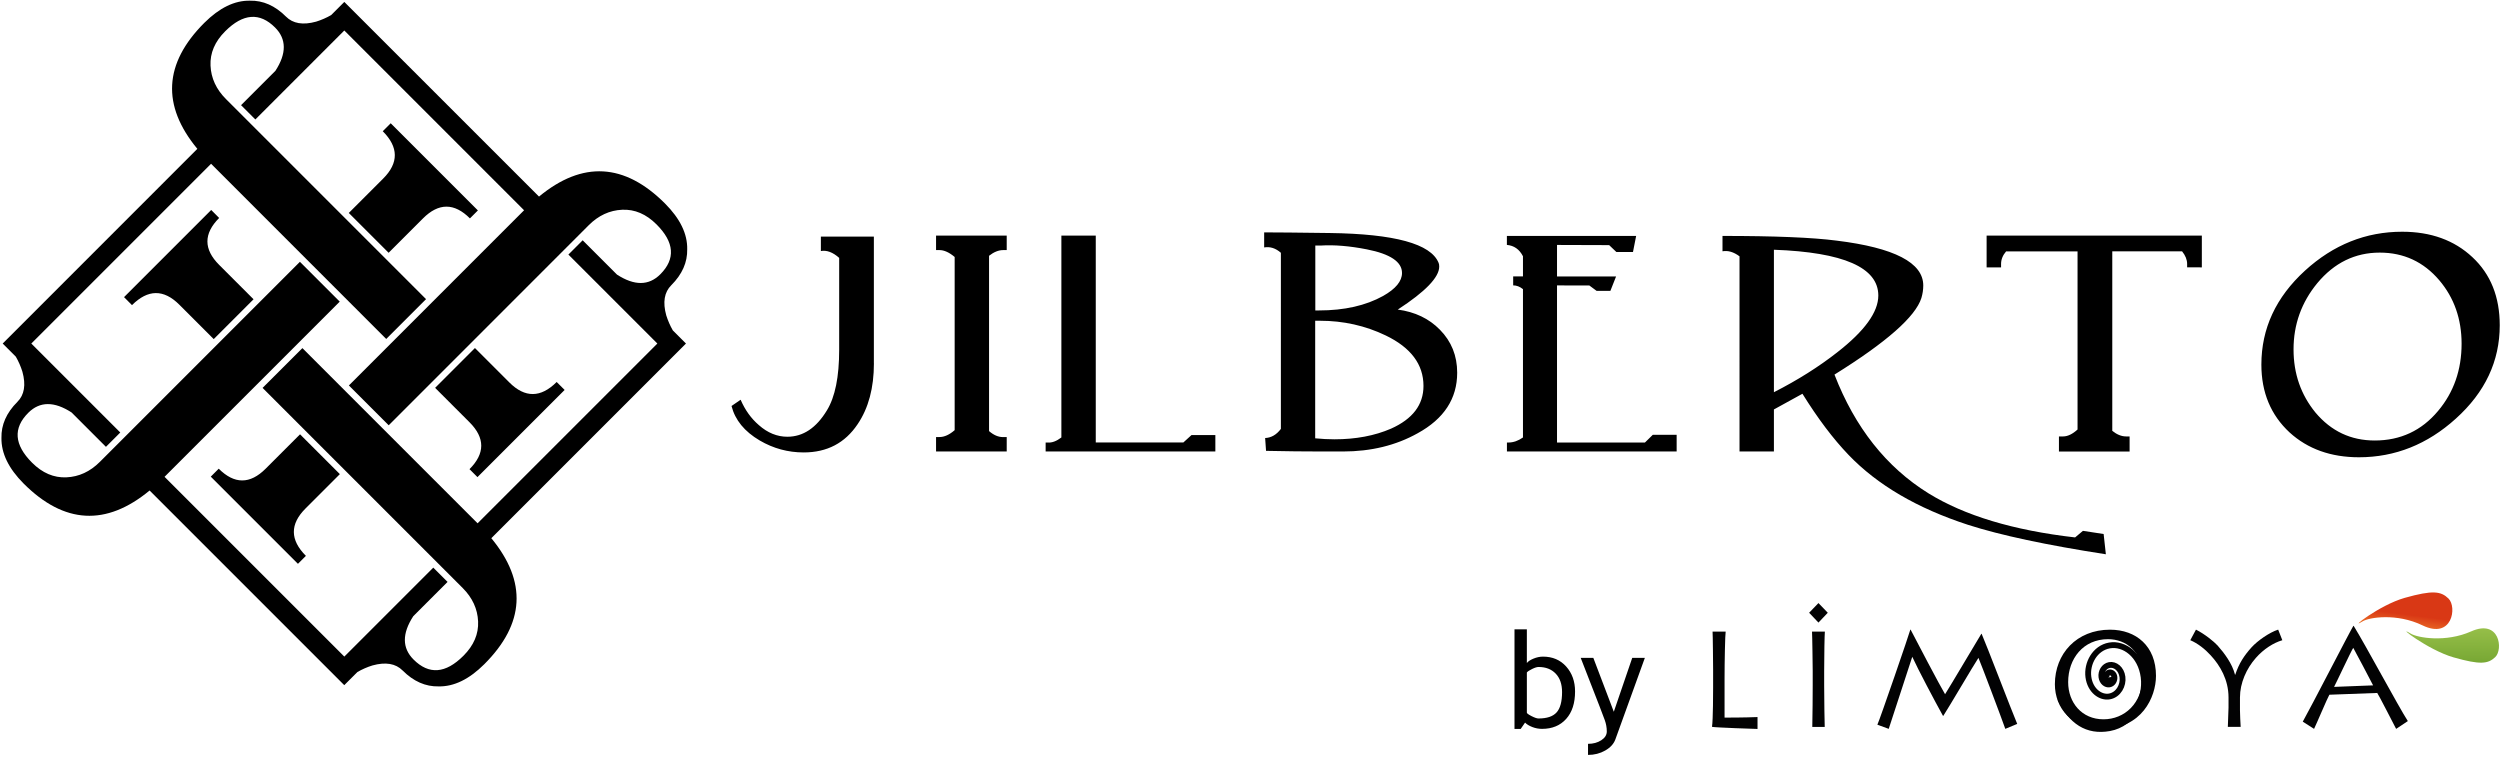 <?xml version="1.0" encoding="utf-8"?>
<!-- Generator: Adobe Illustrator 25.3.1, SVG Export Plug-In . SVG Version: 6.00 Build 0)  -->
<svg version="1.1" id="katman_1" xmlns="http://www.w3.org/2000/svg" xmlns:xlink="http://www.w3.org/1999/xlink" x="0px" y="0px"
	 viewBox="0 0 584.5 177.09" enable-background="new 0 0 584.5 177.09" xml:space="preserve">
<symbol  id="Symbol" viewBox="-201.75 -35.75 403.51 71.5">
	<g id="Layer_x25_2012_1_">
		
			<linearGradient id="Ellipse_2_" gradientUnits="userSpaceOnUse" x1="7730.178" y1="-8151.41" x2="7730.408" y2="-8152.099" gradientTransform="matrix(48.081 0 0 18.744 -371527.375 152778.344)">
			<stop  offset="0" style="stop-color:#F1842D"/>
			<stop  offset="0.293" style="stop-color:#F1842D"/>
			<stop  offset="1" style="stop-color:#D93815"/>
		</linearGradient>
		<path id="Ellipse_1_" fill="url(#Ellipse_2_)" d="M162.55-18.86c15.26,7.39,17.77-9.45,13.29-13.78
			c-3.86-3.73-7.98-4.41-22.42-0.34c-13.16,3.72-29.57,16.91-21.55,12.02C135.18-22.98,149.34-25.25,162.55-18.86z"/>
		
			<linearGradient id="Ellipse2_2_" gradientUnits="userSpaceOnUse" x1="7728.215" y1="-8123.185" x2="7728.24" y2="-8121.562" gradientTransform="matrix(47.478 0 0 17.599 -366740.375 142936.969)">
			<stop  offset="0" style="stop-color:#A1C750"/>
			<stop  offset="1" style="stop-color:#6FA12E"/>
		</linearGradient>
		<path id="Ellipse2_1_" fill="url(#Ellipse2_2_)" d="M187.48-15.79c14.59-6.51,16.53,9.27,12.31,13.22
			c-3.66,3.43-7.54,4.04-21.39,0.09c-13.16-3.76-30.39-17.3-21.84-12.13C160.02-12.51,174.43-9.97,187.48-15.79z"/>
		<g>
			<path fill="#020203" d="M-201.47-15.69c0.14,1.33,0.28,18.26,0.28,19.39v9.34c0,1.59,0,16.54-0.57,20.12
				c1.68,0.37,22.35,1.08,23.34,1.08v-6.1c-6.82,0.28-15.19,0.28-16.9,0.28V8.55c0-8.85,0.28-22.69,0.57-24.23H-201.47
				L-201.47-15.69z"/>
			<path fill="#020203" d="M-144.25,4.56c0-8.38,0.21-18.99,0.36-20.25h-6.59c0.14,1.67,0.35,18.92,0.35,20.11v7.54
				c0,1.82-0.07,18.15-0.21,21.23h6.37c-0.07-1.61-0.28-14.1-0.28-21.09V4.56L-144.25,4.56z M-147.18-20.3l4.78-5.04l-4.78-4.97
				l-4.78,4.97L-147.18-20.3L-147.18-20.3z"/>
			<path fill="#020203" d="M-111.15,34.19l12.07-36.95c2.84,6.24,11.64,22.9,15.76,30.3h0.14c2.91-4.46,15.48-25.91,18.03-29.75
				c1.14,2.54,12,31.26,13.77,36.4l6.11-2.54c-3.05-7.2-15.76-40.59-18.25-46.21h-0.14c-1.35,2.13-16.12,27.15-18.6,30.99
				C-84.39,13-97.73-12.36-99.93-16.69h-0.14c-0.36,1.65-15.55,45.87-16.9,48.75L-111.15,34.19L-111.15,34.19z"/>
			<path fill="#020203" d="M-1.67,34.17c20.18,0,27.55-16.2,27.55-27.17c0-15.19-10.15-23.66-23.57-23.66
				c-17.12,0-28.27,12.34-28.27,27.95C-25.96,23.66-17.16,34.17-1.67,34.17L-1.67,34.17z M-1.03,29.29
				c-11.15,0-18.12-8.58-18.12-19.06c0-12.03,7.74-22.02,20.46-22.02c9.31,0,17.69,6.55,17.69,19.14
				C19.01,21.2,9.63,29.29-1.03,29.29L-1.03,29.29z"/>
			<path fill="#020203" d="M69.3,33.19c-0.14-1.39-0.36-7.59-0.36-8.57v-6.55c0-7.38,3.34-14.84,8.16-20.27
				c3.98-4.53,9.02-7.73,13.56-9.06l-2.13-5.43c-4.4,1.39-10.51,5.64-13.63,9.06c-3.83,4.25-6.49,8.29-8.38,14.07H66.4
				c-1.44-5.78-5.6-11.21-8.94-14.98c-1.85-2.02-6.53-5.85-11.08-8.15l-2.91,5.43c3.83,1.6,7.6,4.6,10.44,7.73
				c4.83,5.22,9.16,12.54,9.16,21.59v5.22c0,0.91-0.28,8.29-0.35,9.89H69.3L69.3,33.19z"/>
			<path fill="#020203" d="M106.93,34.19c1.2-2.42,7-16.15,7.85-17.5l24.54-0.91c0.78,1.06,8.27,15.7,9.69,18.42l6-4
				c-4.8-7.43-21.56-38.75-27.78-48.83h-0.14c-1.7,2.7-22.06,42.3-25.95,49.13L106.93,34.19L106.93,34.19z M117.19,12.67
				c0.64-1.07,8.77-18.46,9.83-20.02c0.71,1.14,9.4,17.68,10.18,19.24L117.19,12.67L117.19,12.67z"/>
		</g>
		<path fill="none" stroke="#020203" stroke-width="3" d="M2.98,7.6c0.08,0.62-0.29,1.32-0.96,1.44S0.59,8.6,0.46,7.6
			c-0.13-1,0.48-2.14,1.56-2.33c1.08-0.2,2.32,0.71,2.53,2.33s-0.77,3.47-2.53,3.79C0.26,11.7-1.74,10.23-2.08,7.6
			c-0.35-2.63,1.25-5.63,4.11-6.14s6.1,1.87,6.66,6.14c0.56,4.27-2.03,9.13-6.66,9.97c-4.63,0.84-9.9-3.04-10.81-9.97
			C-9.69,0.67-5.49-7.21,2.02-8.57C9.54-9.93,18.08-3.64,19.55,7.6c1.47,11.24-5.34,24.02-17.53,26.23
			c-11.39,2.06-19.68-3.43-25.27-15.27"/>
	</g>
</symbol>
<g>
	<g>
		<path fill-rule="evenodd" clip-rule="evenodd" d="M204.32,84.95c0,5.72-1.26,10.47-3.81,14.23c-2.94,4.39-7.14,6.6-12.61,6.6
			c-3.67,0-7.09-0.93-10.27-2.79c-3.57-2.1-5.77-4.79-6.6-8.07c0.88-0.63,1.59-1.11,2.13-1.46c1.03,2.39,2.44,4.37,4.26,5.93
			c2.05,1.82,4.28,2.72,6.67,2.72c3.67,0,6.75-2.05,9.24-6.16c1.92-3.13,2.87-7.85,2.87-14.16V60.29c-1.48-1.31-2.9-1.85-4.28-1.6
			v-3.38h12.39V84.95L204.32,84.95z M235.37,105.56h-16.52v-3.38c0.25,0,0.51,0,0.81,0c1.13,0,2.32-0.54,3.54-1.61V60.08
			c-1.28-1.08-2.47-1.61-3.54-1.61c-0.3,0-0.56,0-0.81,0v-3.38h16.52v3.38c-0.25,0-0.51,0-0.81,0c-1.08,0-2.19,0.44-3.32,1.33v40.99
			c1.08,0.94,2.17,1.4,3.24,1.4c0.35,0,0.64,0,0.89,0V105.56L235.37,105.56z M284.15,105.56h-39.68v-2.1h0.44
			c0.99,0.1,2.07-0.29,3.24-1.18V55.08h8.04v48.37h20.48l1.9-1.73h5.58V105.56L284.15,105.56z M336.49,62.33
			c0,2.5-3.23,5.85-9.69,10.05c4.02,0.54,7.3,2.1,9.85,4.71c2.69,2.73,4.04,6.08,4.04,10.05c0,6.06-3.08,10.78-9.25,14.16
			c-5.08,2.84-10.9,4.26-17.46,4.26h-4.84c-4.12,0-8.5-0.05-13.14-0.15l-0.21-3c1.41-0.05,2.65-0.76,3.68-2.13V59.1
			c-1.23-1.08-2.53-1.49-3.91-1.25v-3.52c2.69,0,7.8,0.05,15.33,0.15c15.16,0.2,23.65,2.52,25.45,6.97
			C336.44,61.64,336.49,61.94,336.49,62.33L336.49,62.33z M307.5,72.58h0.88c5.93,0,10.93-1.13,15-3.39
			c2.94-1.66,4.41-3.45,4.41-5.37c0-2.6-2.74-4.44-8.22-5.52c-4.02-0.79-7.62-1.09-10.8-0.89h-1.25V72.58L307.5,72.58z
			 M332.81,90.23c0-5.03-2.94-8.96-8.83-11.8c-4.76-2.29-9.89-3.44-15.39-3.44h-1.1v27.49c1.56,0.15,3.07,0.23,4.49,0.23
			c4.99,0,9.41-0.83,13.24-2.49C330.28,97.96,332.81,94.64,332.81,90.23L332.81,90.23z M392,105.56h-39.68v-2.1h0.36
			c1.14,0,2.27-0.39,3.39-1.18V67.6c-0.74-0.59-1.5-0.88-2.29-0.88v-2.1h2.29v-4.71c-0.84-1.63-2.09-2.5-3.76-2.65v-2.1h30.22
			l-0.74,3.76h-3.88l-1.69-1.61l-12.19-0.04v7.36h13.81L376.51,68h-3.23l-1.69-1.25l-7.56-0.02v36.73h20.56l1.83-1.8H392V105.56
			L392,105.56z M492.35,129.59c-13.88-2.15-24.62-4.44-32.21-6.88c-11.88-3.87-21.19-9.31-27.94-16.35
			c-3.62-3.77-7.21-8.54-10.79-14.3c-1.51,0.83-3.74,2.05-6.67,3.67v9.83h-8.04V59.93c-1.38-1.03-2.7-1.41-3.98-1.18v-3.59
			c12.13,0,21.03,0.36,26.7,1.1c13.49,1.66,20.24,5.16,20.24,10.49c0,0.98-0.15,1.95-0.44,2.93c-1.38,4.36-8.15,10.33-20.32,17.9
			c4.79,12.37,12.11,21.62,21.93,27.73c8.46,5.23,19.9,8.69,34.33,10.34l1.83-1.54l4.84,0.74L492.35,129.59L492.35,129.59z
			 M414.74,58.39V91.7c5.57-2.84,10.5-5.95,14.81-9.33c6.4-4.98,9.6-9.41,9.6-13.27C439.15,62.54,431.01,58.98,414.74,58.39
			L414.74,58.39z M514.79,62.52v-7.44h-50.32v7.44h3.38c-0.01-0.25-0.01-0.51,0-0.81c0-1.03,0.39-2.02,1.18-2.94h16.7v41.65
			c-1.18,1.08-2.32,1.62-3.39,1.62c-0.35,0-0.66,0-0.96,0v3.53h16.52v-3.53c-0.25,0-0.51,0-0.81,0c-1.08,0-2.17-0.44-3.24-1.31
			V58.76h16.32c0.79,0.98,1.18,1.97,1.18,2.94c-0.01,0.3-0.01,0.56,0,0.81H514.79L514.79,62.52z M584.44,76.06
			c0,8.37-3.42,15.65-10.26,21.81c-6.65,6.02-14.21,9.04-22.66,9.04c-6.55,0-11.96-1.93-16.21-5.8c-4.39-4.07-6.6-9.35-6.6-15.87
			c0-8.41,3.39-15.74,10.19-21.96c6.65-6.07,14.23-9.1,22.73-9.1c6.7,0,12.18,1.98,16.42,5.95C582.31,64.1,584.44,69.4,584.44,76.06
			L584.44,76.06z M556.38,59.06c-5.77,0-10.63,2.38-14.58,7.12c-3.72,4.51-5.57,9.68-5.57,15.51c0,5.68,1.72,10.6,5.13,14.77
			c3.67,4.36,8.28,6.53,13.85,6.53c6.01,0,10.95-2.3,14.81-6.91c3.67-4.36,5.5-9.6,5.5-15.72c0-5.78-1.74-10.73-5.21-14.83
			C566.64,61.22,562,59.06,556.38,59.06z"/>
		<path fill-rule="evenodd" clip-rule="evenodd" d="M109.87,51.06c-3.66-3.66-7.31-3.66-10.97,0l-8.04,8.04l-9.31-9.31l8.04-8.04
			c3.66-3.66,3.62-7.35-0.1-11.07l1.86-1.86l20.38,20.38L109.87,51.06L109.87,51.06z M51.24,50.96c-3.66,3.66-3.66,7.31,0,10.97
			l8.04,8.04l-9.31,9.31l-8.04-8.04c-3.66-3.66-7.35-3.62-11.07,0.1L29,69.47l20.38-20.38L51.24,50.96L51.24,50.96z M70.7,81.39
			l40.96,40.96l42.03-42.03l-20.8-20.8l3.34-3.34l8.02,8.02c4.07,2.64,7.44,2.62,10.13-0.07c3.59-3.59,3.3-7.48-0.88-11.66
			c-2.42-2.42-5.09-3.56-8.03-3.43c-2.94,0.13-5.55,1.34-7.82,3.61L90.88,99.43l-9.31-9.31l40.96-40.96L80.5,7.13l-20.8,20.8
			l-3.34-3.34l8.03-8.03C67.03,12.5,67,9.12,64.31,6.43c-3.59-3.59-7.48-3.3-11.66,0.88c-2.42,2.42-3.56,5.09-3.43,8.03
			c0.13,2.94,1.34,5.55,3.61,7.82l46.78,46.78l-9.31,9.31L49.35,38.29L7.32,80.32l20.8,20.8l-3.35,3.35l-8.03-8.03
			c-4.06-2.64-7.44-2.62-10.13,0.07c-3.59,3.59-3.3,7.48,0.88,11.66c2.42,2.42,5.09,3.56,8.03,3.43c2.94-0.13,5.55-1.34,7.82-3.61
			l46.78-46.78l9.31,9.31l-40.96,40.96l42.03,42.03l20.8-20.8l3.34,3.34l-8.02,8.02c-2.64,4.07-2.62,7.44,0.07,10.13
			c3.59,3.59,7.48,3.3,11.66-0.88c2.42-2.42,3.56-5.09,3.43-8.03c-0.13-2.94-1.34-5.55-3.61-7.82L61.39,90.69L70.7,81.39L70.7,81.39
			z M114.87,125.83c15.17-15.17,30.34-30.34,45.51-45.51l-3.07-3.07c-0.63-1.09-1.14-2.26-1.54-3.52c-0.85-3.07-0.46-5.42,1.18-7.05
			c2.55-2.55,3.79-5.36,3.72-8.42c0.07-3.59-1.67-7.15-5.19-10.68c-9.47-9.47-19.3-10.01-29.46-1.62
			C110.84,30.79,95.67,15.62,80.5,0.45l-3.07,3.07c-1.09,0.63-2.26,1.15-3.52,1.54c-3.07,0.85-5.42,0.46-7.05-1.18
			c-2.55-2.55-5.36-3.79-8.42-3.72c-3.59-0.07-7.15,1.67-10.68,5.19c-9.47,9.47-10.01,19.3-1.62,29.45L2.3,78.65l-1.67,1.67
			l3.07,3.07c0.63,1.09,1.15,2.26,1.54,3.52c0.85,3.07,0.46,5.42-1.18,7.05c-2.55,2.55-3.79,5.36-3.72,8.42
			c-0.06,3.59,1.67,7.15,5.19,10.68c9.47,9.47,19.29,10.01,29.45,1.62c15.17,15.17,30.34,30.34,45.51,45.51l3.07-3.07
			c1.09-0.63,2.26-1.15,3.52-1.54c3.07-0.85,5.42-0.46,7.05,1.18c2.55,2.55,5.36,3.79,8.42,3.72c3.59,0.07,7.15-1.67,10.68-5.19
			C122.72,145.81,123.26,135.99,114.87,125.83L114.87,125.83z M51.14,109.58c3.66,3.66,7.31,3.66,10.97,0l8.04-8.04l9.31,9.31
			l-8.04,8.04c-3.66,3.66-3.62,7.35,0.1,11.07l-1.86,1.86l-20.38-20.38L51.14,109.58L51.14,109.58z M109.77,109.69
			c3.66-3.66,3.66-7.31,0-10.97l-8.04-8.04l9.31-9.31l8.04,8.04c3.66,3.66,7.35,3.62,11.07-0.1l1.86,1.86l-20.38,20.38
			L109.77,109.69z"/>
	</g>
	<g id="Layer_x25_201">
		
			<use xlink:href="#Symbol"  width="403.51" height="71.5" id="Symbol2" x="-201.75" y="-35.75" transform="matrix(0.456 0 0 0.456 492.268 154.817)" overflow="visible"/>
	</g>
	<g>
		<path d="M356.56,168.94l-1.02,1.48h-1.45v-23.28h2.89v7.88c0.27-0.38,0.79-0.72,1.54-1.03s1.5-0.47,2.23-0.47
			c2.23,0,4.04,0.77,5.42,2.31s2.08,3.49,2.08,5.84c0,2.72-0.69,4.86-2.08,6.41s-3.27,2.33-5.64,2.33c-0.77,0-1.53-0.14-2.28-0.43
			C357.51,169.69,356.94,169.34,356.56,168.94z M356.98,157.22v9.4c0,0.16,0.36,0.43,1.08,0.8c0.72,0.37,1.27,0.56,1.64,0.56
			c1.97,0,3.38-0.47,4.23-1.42c0.85-0.94,1.28-2.53,1.28-4.75c0-1.85-0.5-3.29-1.49-4.32c-1-1.04-2.33-1.55-4.02-1.55
			c-0.35,0-0.85,0.15-1.48,0.46S357.17,156.98,356.98,157.22z"/>
		<path d="M377.67,172.88c-0.38,1.04-1.16,1.9-2.37,2.59s-2.54,1.03-4.02,1.03v-2.59c1.21,0,2.24-0.28,3.1-0.84
			c0.86-0.56,1.29-1.25,1.29-2.06c0-0.89-0.16-1.77-0.47-2.64c-0.31-0.87-0.72-1.94-1.22-3.22l-4.41-11.34h2.95l4.79,12.6l4.31-12.6
			h2.95L377.67,172.88z"/>
	</g>
</g>
</svg>
